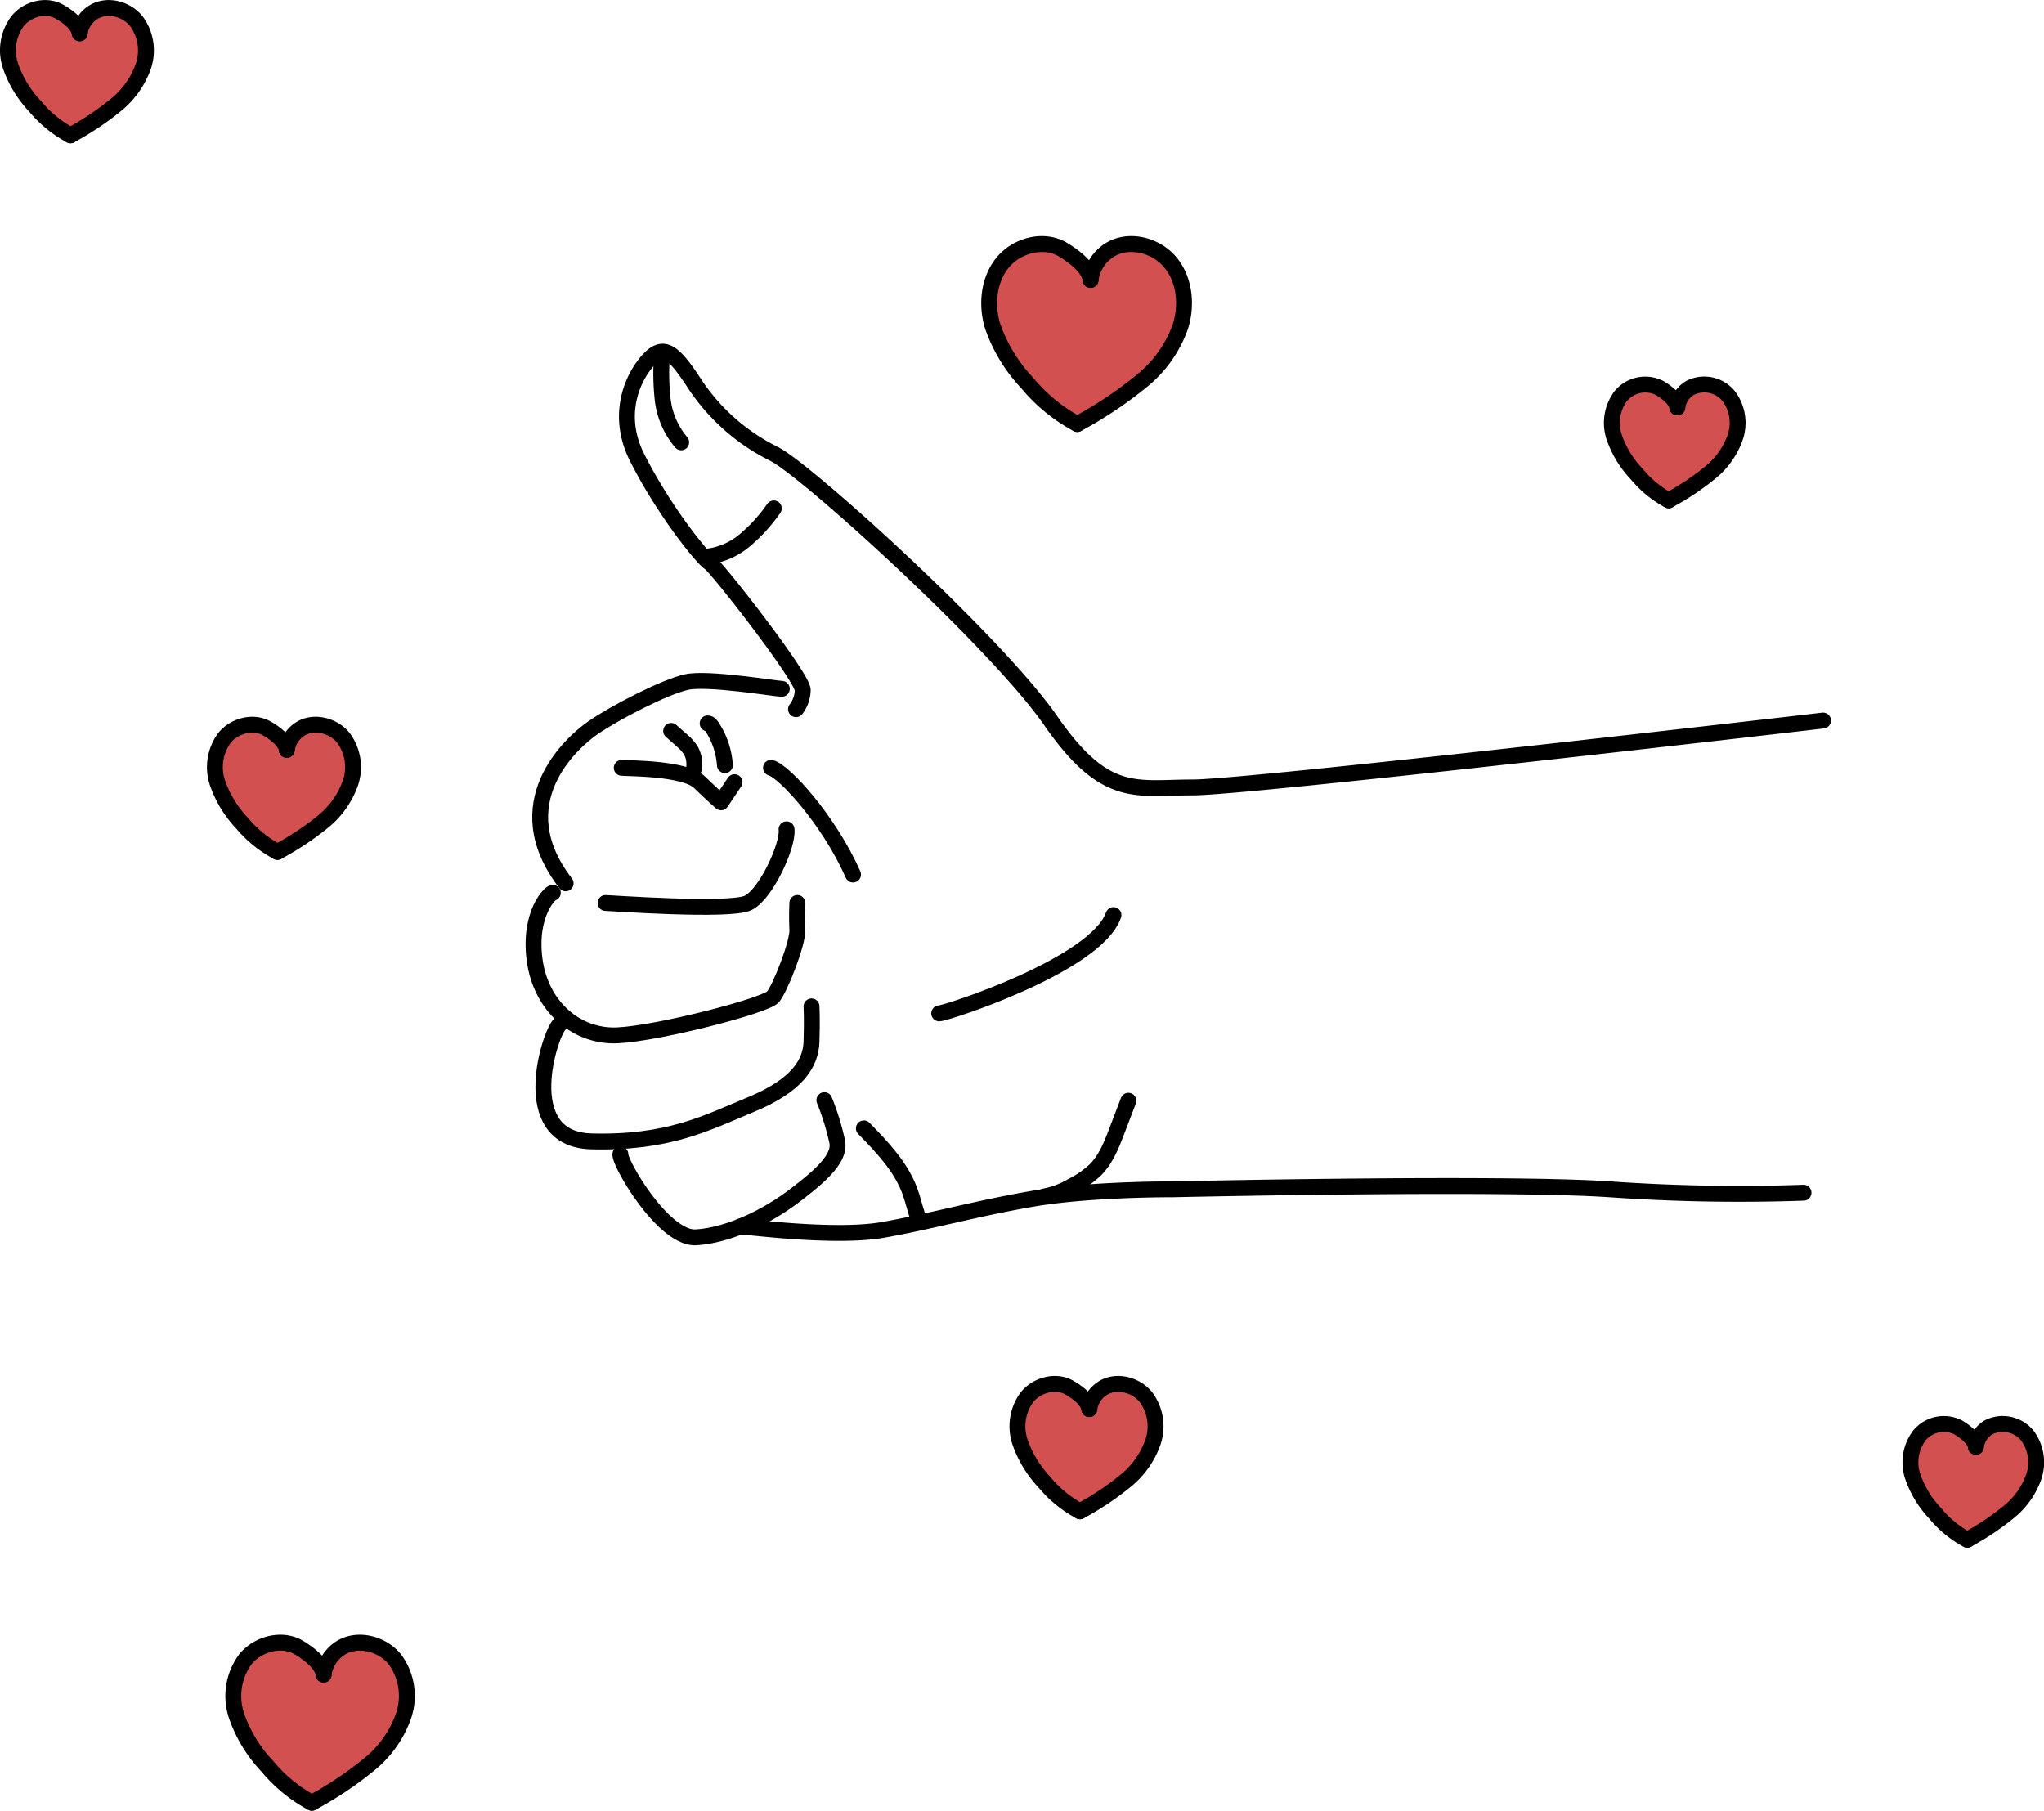 <svg xmlns="http://www.w3.org/2000/svg" viewBox="0 0 386.3 342.2"><defs><style>.cls-1{fill:#d35050;}.cls-2{fill:none;stroke:#000;stroke-linecap:round;stroke-linejoin:round;stroke-width:3px;}</style></defs><g id="레이어_2" data-name="레이어 2"><g id="선"><path class="cls-1" d="M206.11,52.9s.89-6.57,8.91-6.78,8.75,10.33,8.75,10.33.2,7.81-4.94,12.53S203.6,80.13,203.6,80.13s-11.42-9.64-12.95-12.24-4.51-9.15-3.7-13.73,6.44-8.52,9.58-8S206.14,48.43,206.11,52.9Z"/><path class="cls-1" d="M15.06,6.29s.63-4.64,6.31-4.79,6.19,7.31,6.19,7.31.14,5.53-3.5,8.87a101.63,101.63,0,0,1-10.77,7.89S5.2,18.75,4.12,16.9.93,10.43,1.5,7.19s4.56-6,6.78-5.69S15.08,3.13,15.06,6.29Z"/><path class="cls-1" d="M54.2,141.72s.63-4.65,6.31-4.8,6.19,7.32,6.19,7.32.14,5.52-3.5,8.86A100.12,100.12,0,0,1,52.43,161s-8.09-6.82-9.17-8.66-3.19-6.47-2.62-9.72,4.56-6,6.78-5.69S54.22,138.56,54.2,141.72Z"/><path class="cls-1" d="M205.87,266.3s.63-4.64,6.31-4.79,6.19,7.31,6.19,7.31.14,5.53-3.5,8.86a100.75,100.75,0,0,1-10.77,7.9s-8.09-6.82-9.17-8.67-3.19-6.47-2.62-9.71,4.56-6,6.78-5.69S205.89,263.14,205.87,266.3Z"/><path class="cls-1" d="M61.16,316.49s.79-5.84,7.92-6,7.78,9.19,7.78,9.19.18,6.94-4.39,11.13-13.54,9.92-13.54,9.92-10.15-8.57-11.51-10.89-4-8.13-3.3-12.2,5.73-7.58,8.52-7.15S61.19,312.51,61.16,316.49Z"/><path class="cls-1" d="M373.42,273.44s.58-4.23,5.74-4.37,5.64,6.66,5.64,6.66.13,5-3.18,8.07a91.48,91.48,0,0,1-9.81,7.18s-7.36-6.21-8.35-7.89-2.9-5.89-2.38-8.84,4.15-5.49,6.17-5.18S373.44,270.56,373.42,273.44Z"/><path class="cls-1" d="M317,77s.57-4.23,5.74-4.37,5.63,6.66,5.63,6.66.13,5-3.18,8.07a91.48,91.48,0,0,1-9.81,7.18S308,88.34,307,86.67s-2.91-5.9-2.39-8.85,4.15-5.49,6.17-5.18S317,74.13,317,77Z"/><path class="cls-2" d="M344.54,136.18S236.1,148.82,225.37,148.82s-16.47,2.29-26.81-12.64S152.1,88.56,146.22,85.75a38.53,38.53,0,0,1-14.8-13c-3.32-5.1-5.24-7.27-7.54-5.87s-8.55,9.57-3.44,19.66,12.25,18.89,13.66,19.79,17.74,21.83,17.61,24.12a6.12,6.12,0,0,1-1.27,3.58"/><path class="cls-2" d="M147.76,130.18c-1.15,0-13.92-2.17-18-1.28s-13.54,5.75-17.75,8.68-16.72,14.3-5.11,29.36"/><path class="cls-2" d="M117.5,145.11c1.15.13,11.87,0,14.68,2.71s4.09,3.81,4.09,3.81l2.55-3.81"/><path class="cls-2" d="M114.44,170.65c.63,0,23.49,1.66,26.93,0s7.66-11,7.28-13.92"/><path class="cls-2" d="M104.48,168.73c-.38-.13-4.6,3.83-3.45,12.64s7.92,14.68,15.7,14.3,28-5.62,29.37-7.28,4.72-10.21,4.59-12.64,0-5.1,0-5.1"/><path class="cls-2" d="M105.88,193.5c-1.78,1.15-8.68,21.83,5.88,22.21s21.7-3.45,30.25-7,11.23-7.66,11.36-11.87,0-6.64,0-6.64"/><path class="cls-2" d="M117.24,218.14c-.12,1.78,8.2,16.08,14.32,15.7s13.26-3.83,18.49-7.79,8.81-7.22,8.17-10.31a47.86,47.86,0,0,0-2.42-7.82"/><path class="cls-2" d="M139.91,231.8c.32-.13,17.68,2.29,27,.63s17.37-4,28.22-5.87,26.42-1.79,26.42-1.79,62-1.4,82.73,0a349.14,349.14,0,0,0,36.57.64"/><path class="cls-2" d="M177.5,191.52c1.34,0,29.68-9.19,32.94-18.58"/><path class="cls-2" d="M145.71,145.11c2.49.64,10.92,9.83,15.51,20.17"/><path class="cls-2" d="M126.84,138.14l2,1.77a8.44,8.44,0,0,1,1.77,2,5.47,5.47,0,0,1,.56,3.31"/><path class="cls-2" d="M133.74,136.72c.37,0,.63.36.84.67A15,15,0,0,1,137,144.6"/><path class="cls-2" d="M163.26,213.25c3.45,3.54,7,7.23,8.7,11.87.52,1.41.86,2.89,1.32,4.32"/><path class="cls-2" d="M197.34,226.12a16,16,0,0,0,5.31-2,18.07,18.07,0,0,0,4.44-3.1c1.95-2,3-4.7,4-7.31l2.17-5.68"/><path class="cls-2" d="M133.06,105.26a13.49,13.49,0,0,0,7.59-3.06,30.7,30.7,0,0,0,5.59-6.12"/><path class="cls-2" d="M125.15,66.56a45.15,45.15,0,0,0,.09,8.93,15.18,15.18,0,0,0,3.5,8.1"/><path class="cls-2" d="M206.11,52.9a7.86,7.86,0,0,1,3.71-5.72c3.64-2.17,8.72-.83,11.4,2.44s3.14,8,1.88,12.05a23.23,23.23,0,0,1-7.22,10.25,76,76,0,0,1-12.28,8.21"/><path class="cls-2" d="M206.11,52.9c-.28-2.34-3.2-4.51-5.22-5.72-3.63-2.17-8.71-.83-11.39,2.44s-3.14,8-1.89,12.05a30,30,0,0,0,6.56,10.75,31.76,31.76,0,0,0,9.43,7.71"/><path class="cls-2" d="M15.06,6.29a5.55,5.55,0,0,1,2.63-4C20.26.71,23.86,1.66,25.76,4a9.29,9.29,0,0,1,1.33,8.52A16.48,16.48,0,0,1,22,19.76a54.17,54.17,0,0,1-8.69,5.81"/><path class="cls-2" d="M15.06,6.29c-.2-1.65-2.26-3.19-3.69-4C8.8.71,5.2,1.66,3.31,4A9.26,9.26,0,0,0,2,12.5a21.11,21.11,0,0,0,4.65,7.61,22.43,22.43,0,0,0,6.67,5.46"/><path class="cls-2" d="M54.2,141.72a5.55,5.55,0,0,1,2.63-4c2.57-1.54,6.17-.6,8.06,1.72a9.28,9.28,0,0,1,1.34,8.53,16.45,16.45,0,0,1-5.11,7.25A54.17,54.17,0,0,1,52.43,161"/><path class="cls-2" d="M54.2,141.72c-.2-1.65-2.26-3.19-3.69-4-2.57-1.54-6.17-.6-8.07,1.72a9.31,9.31,0,0,0-1.33,8.53,21.1,21.1,0,0,0,4.64,7.6A22.6,22.6,0,0,0,52.43,161"/><path class="cls-2" d="M205.87,266.3a5.55,5.55,0,0,1,2.63-4c2.57-1.54,6.17-.59,8.06,1.73a9.26,9.26,0,0,1,1.34,8.52,16.48,16.48,0,0,1-5.11,7.26,54.17,54.17,0,0,1-8.69,5.81"/><path class="cls-2" d="M205.87,266.3c-.2-1.65-2.26-3.19-3.69-4-2.57-1.54-6.17-.59-8.07,1.73a9.29,9.29,0,0,0-1.33,8.52,21.22,21.22,0,0,0,4.64,7.61,22.6,22.6,0,0,0,6.68,5.46"/><path class="cls-2" d="M61.16,316.49a7,7,0,0,1,3.3-5.09c3.23-1.93,7.75-.74,10.14,2.17a11.66,11.66,0,0,1,1.67,10.71,20.6,20.6,0,0,1-6.42,9.12,67.7,67.7,0,0,1-10.92,7.3"/><path class="cls-2" d="M61.16,316.49c-.25-2.08-2.84-4-4.64-5.09-3.23-1.93-7.75-.74-10.13,2.17a11.7,11.7,0,0,0-1.68,10.71,26.48,26.48,0,0,0,5.84,9.56,28.31,28.31,0,0,0,8.38,6.86"/><path class="cls-2" d="M373.42,273.44a5.1,5.1,0,0,1,2.39-3.69,6,6,0,0,1,7.35,1.58,8.46,8.46,0,0,1,1.21,7.76,15,15,0,0,1-4.65,6.6,49.14,49.14,0,0,1-7.91,5.29"/><path class="cls-2" d="M373.42,273.44c-.18-1.51-2.06-2.91-3.36-3.69a6,6,0,0,0-7.34,1.58,8.43,8.43,0,0,0-1.21,7.76,19.25,19.25,0,0,0,4.22,6.92,20.45,20.45,0,0,0,6.08,5"/><path class="cls-2" d="M317,77a5,5,0,0,1,2.39-3.68,5.94,5.94,0,0,1,7.34,1.57,8.43,8.43,0,0,1,1.21,7.76,14.88,14.88,0,0,1-4.65,6.6,48.48,48.48,0,0,1-7.91,5.29"/><path class="cls-2" d="M317,77c-.18-1.51-2.06-2.91-3.36-3.68a6,6,0,0,0-7.35,1.57,8.46,8.46,0,0,0-1.21,7.76,19.13,19.13,0,0,0,4.23,6.92,20.26,20.26,0,0,0,6.07,5"/></g></g></svg>